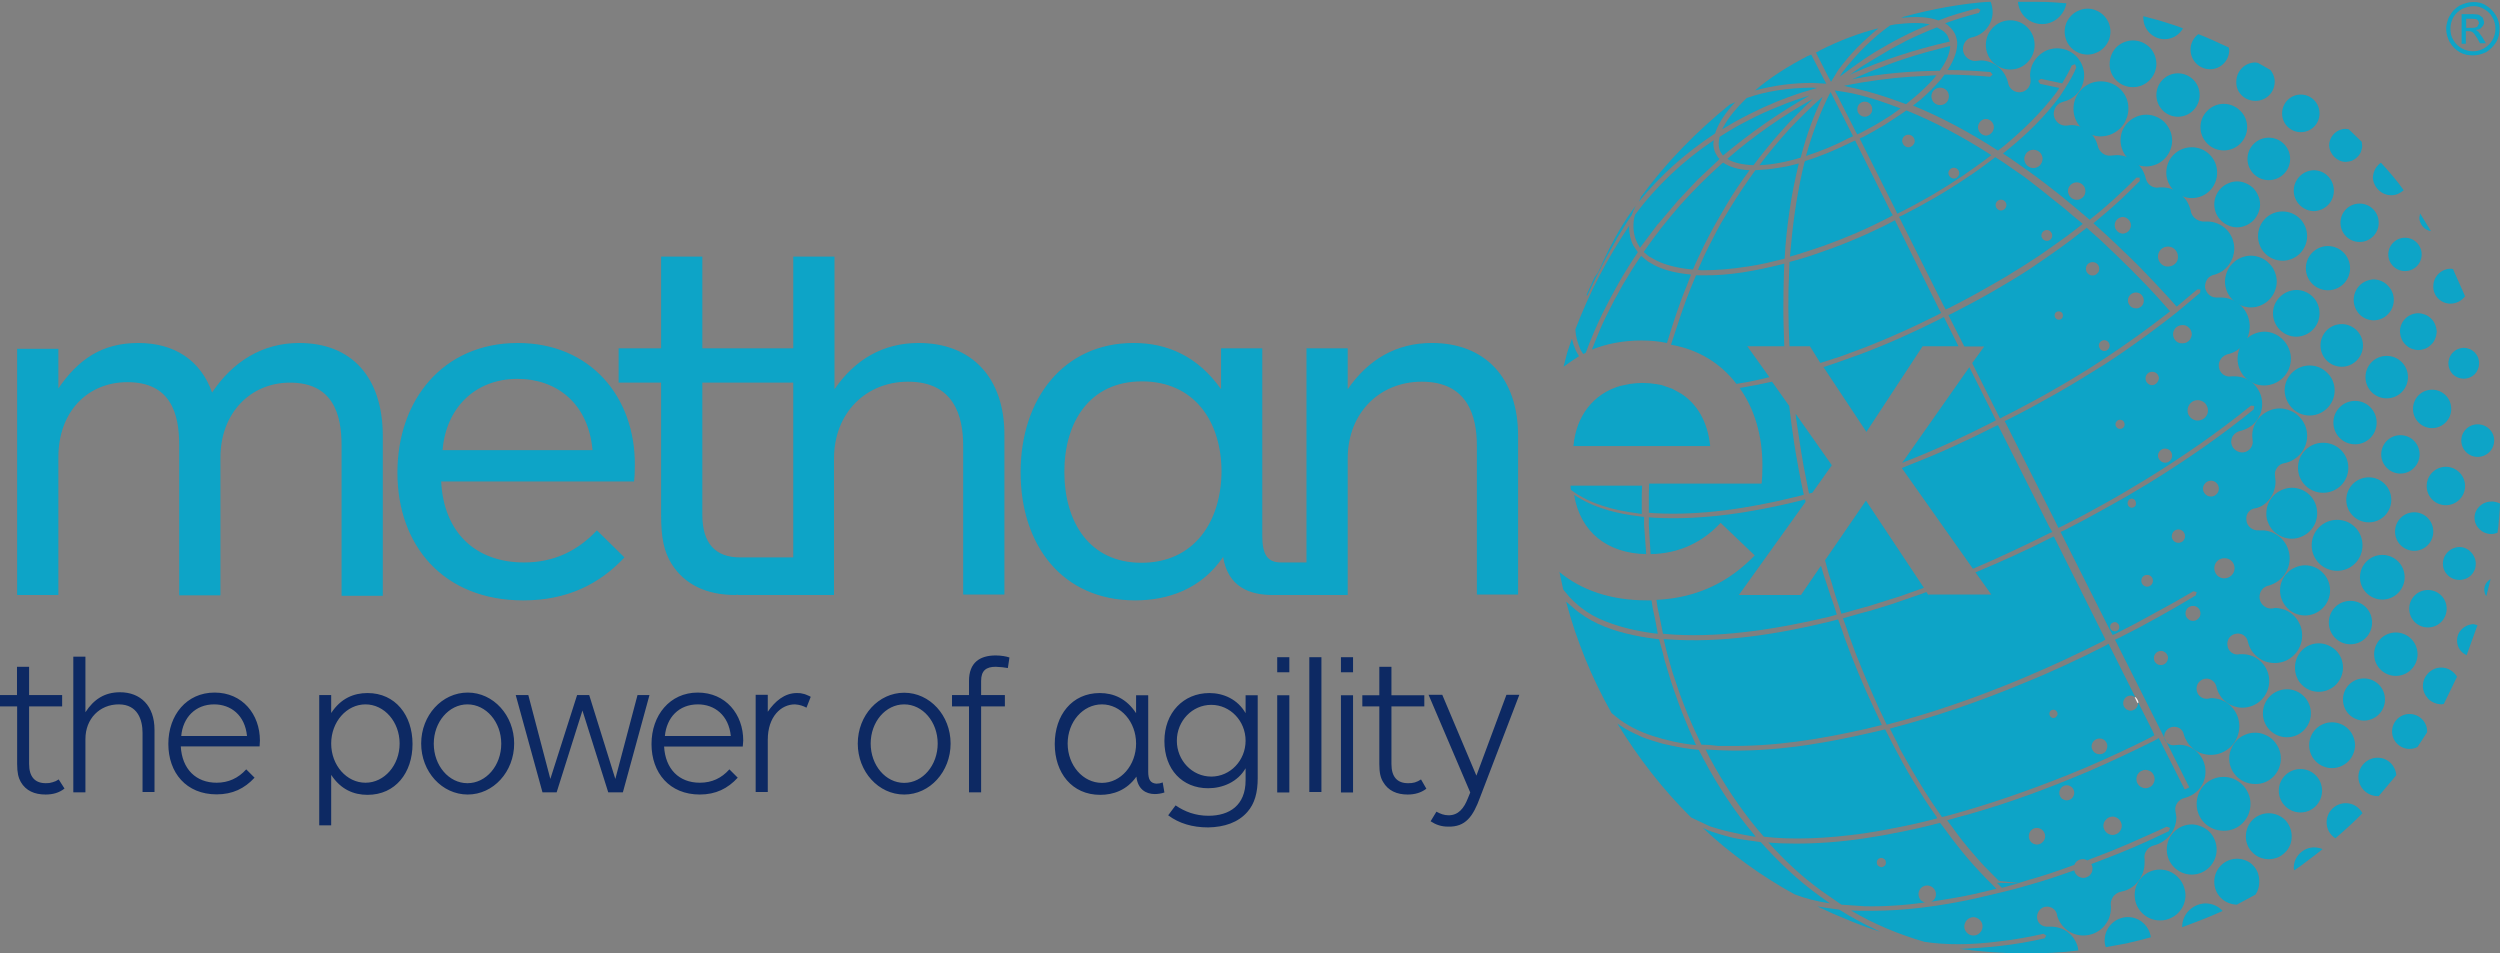 <svg version="1.2" xmlns="http://www.w3.org/2000/svg" viewBox="0 0 1589 606" width="1589" height="606">
	<rect x="0" y="0" width="1589" height="606" fill="#808080" stroke="none"/>
	<title>logo_colour-svg</title>
	<defs>
		<clipPath clipPathUnits="userSpaceOnUse" id="cp1">
			<path d="m0 1h1589v605h-1589z"/>
		</clipPath>
	</defs>
	<style>
		.s0 { fill: #00a7ce } 
		.s1 { fill: #ffffff } 
		.s2 { fill: #001f5f } 
	</style>
	<g id="Clip-Path" clip-path="url(#cp1)">
		<g id="Layer" style="opacity: .9">
			<path id="Layer" class="s0" d="m1375.8 24.9c5.1 0 9.3-2.7 11.7-6.9q-3.1-1.2-6.2-2.2-3.1-1-6.3-2-3.1-1-6.3-1.8-3.2-0.9-6.4-1.7v1c0 7.5 6.1 13.6 13.5 13.6zm28.9 19.1c6.9 0 12.2-5.6 12.2-12.2l-0.3-1.6q-2.4-1.1-4.8-2.2-2.4-1.1-4.8-2.2-2.4-1-4.8-2.1-2.5-1-4.9-2-1.2 0.8-2.1 1.9-0.9 1.1-1.6 2.4-0.6 1.3-1 2.7-0.3 1.4-0.3 2.8c0 6.9 5.5 12.5 12.4 12.5zm28.9 20.1c6.9 0 12.2-5.5 12.2-12.2 0-2.9-1.1-5.3-2.7-7.4l-7.9-4.5-1.6-0.3c-6.9 0-12.2 5.6-12.2 12.2-0.3 6.9 5.3 12.2 12.2 12.2zm28.8 19.9c-6.6 0-11.9-5.3-11.9-11.9 0-6.6 5.3-12 11.9-12 6.6 0 11.9 5.4 11.9 12 0 6.6-5.3 11.9-11.9 11.9zm28.6 18.9c1.4-0.1 2.7-0.3 4-0.8 1.2-0.6 2.4-1.3 3.3-2.3 1-0.9 1.8-2.1 2.3-3.3 0.5-1.3 0.8-2.6 0.8-4l-0.3-2.4-8.2-7.9-1.9-0.3c-5.8 0-10.6 4.8-10.6 10.6 0.3 5.6 5.1 10.4 10.6 10.4zm28.9 21.2c3.2 0 5.8-1.4 7.9-3.2q-1.6-2.3-3.4-4.6-1.8-2.2-3.6-4.4-1.8-2.2-3.7-4.3-1.9-2.1-3.8-4.2-1.2 0.8-2.1 1.9-0.9 1-1.6 2.3-0.6 1.2-1 2.6-0.3 1.3-0.4 2.7c0.3 5.9 5.3 11.2 11.7 11.2zm-221.9-108.8c7.7 0 14-5.8 15.4-13.2q-3.3-0.3-6.5-0.5-3.3-0.2-6.5-0.4-3.3-0.1-6.5-0.2-3.3 0-6.5 0h-4.8c0.6 8.2 7.2 14.3 15.4 14.3zm28.9 19.4c1.9 0 3.8-0.4 5.5-1.2 1.8-0.7 3.4-1.8 4.7-3.1 1.4-1.4 2.4-3 3.2-4.7 0.7-1.8 1.1-3.7 1.1-5.6 0-1.9-0.4-3.8-1.1-5.6-0.8-1.7-1.8-3.3-3.2-4.7-1.3-1.3-2.9-2.4-4.7-3.1-1.7-0.8-3.6-1.2-5.5-1.2-2 0-3.8 0.4-5.6 1.2-1.8 0.7-3.4 1.8-4.7 3.1-1.4 1.4-2.4 3-3.2 4.7-0.7 1.8-1.1 3.7-1.1 5.6 0 1.9 0.4 3.8 1.1 5.6 0.7 1.8 1.8 3.4 3.1 4.7 1.4 1.4 3 2.4 4.8 3.2 1.7 0.7 3.6 1.1 5.6 1.1zm28.8 20.7c8.2 0 14.9-6.7 14.9-14.9-0.1-3.9-1.6-7.7-4.4-10.5-2.8-2.7-6.5-4.3-10.5-4.3-3.9 0-7.7 1.6-10.5 4.3-2.7 2.8-4.3 6.6-4.3 10.5-0.3 8 6.3 14.9 14.8 14.9zm28.6 18.8c-7.6 0-13.7-6.2-13.7-13.8 0-7.6 6.1-13.8 13.7-13.8 7.6 0 13.8 6.2 13.8 13.8 0 7.6-6.2 13.8-13.8 13.8zm44 6.6c0-3.9-1.6-7.7-4.4-10.4-2.8-2.8-6.5-4.4-10.5-4.4-3.9 0-7.7 1.6-10.4 4.4-2.8 2.7-4.4 6.5-4.4 10.4 0 4 1.6 7.7 4.4 10.5 2.7 2.8 6.5 4.3 10.4 4.3 4 0 7.7-1.5 10.5-4.3 2.8-2.8 4.4-6.5 4.4-10.5zm13.7 33.7c-7.4 0-13.5-6-13.5-13.5 0-7.5 6.1-13.5 13.5-13.5 7.5 0 13.6 6 13.6 13.5 0 7.5-6.1 13.5-13.6 13.5zm15.9 6.7c0 7.1 5.9 13 13 13 3.4-0.2 6.6-1.6 8.9-4 2.3-2.4 3.6-5.7 3.6-9 0-3.4-1.3-6.7-3.6-9.1-2.3-2.4-5.5-3.8-8.9-3.9-7.1 0-13 5.8-13 13zm41.9 32.6c-6.8 0-12.2-5.5-12.2-12.2 0-6.8 5.4-12.2 12.2-12.2 6.7 0 12.1 5.4 12.1 12.2 0 6.7-5.4 12.2-12.1 12.2zm28.8 18.5c-5.8 0-10.6-4.7-10.6-10.6 0-5.8 4.8-10.6 10.6-10.6 5.9 0 10.6 4.8 10.6 10.6 0 5.9-4.7 10.6-10.6 10.6zm28.9 20.7c3.7 0 7.1-1.8 9.3-4.7l-7.7-17.3-1.4-0.2c-6 0-11.1 5-11.1 11.1-0.2 6.1 4.8 11.1 10.9 11.1zm-279.8-148.8c-8.5 0-15.5-7-15.5-15.6 0-8.7 7-15.7 15.5-15.7 8.6 0 15.5 7 15.5 15.7 0 8.6-6.9 15.6-15.5 15.6zm57.6 7.5c-2.3 0-4.5 0.4-6.7 1.3-2.1 0.9-4 2.2-5.6 3.8-1.7 1.6-2.9 3.5-3.8 5.7-0.9 2.1-1.3 4.4-1.3 6.7 0 9.5 7.9 17.5 17.4 17.5 2.3-0.1 4.6-0.5 6.7-1.4 2.1-0.9 4-2.2 5.7-3.8 1.6-1.6 2.9-3.6 3.7-5.7 0.9-2.1 1.4-4.3 1.4-6.6 0.3-9.6-7.7-17.5-17.5-17.5z"/>
			<path id="Layer" fill-rule="evenodd" class="s0" d="m1347.8 89.3c0-2.1 0.4-4.3 1.2-6.3 0.9-1.9 2.1-3.8 3.6-5.3 1.5-1.5 3.3-2.7 5.3-3.5 2-0.9 4.1-1.3 6.3-1.3 2.1 0 4.3 0.4 6.3 1.3 2 0.8 3.8 2 5.3 3.5 1.5 1.6 2.7 3.4 3.5 5.3 0.9 2 1.3 4.2 1.3 6.3 0 2.2-0.4 4.3-1.3 6.3-0.8 2-2 3.8-3.5 5.3-1.5 1.5-3.3 2.8-5.3 3.6-2 0.8-4.2 1.3-6.3 1.3-9 0-16.2-7.5-16.4-16.5zm29.1 20.4c0-2.1 0.4-4.2 1.2-6.2 0.8-1.9 2-3.7 3.5-5.2 1.5-1.5 3.3-2.7 5.3-3.5 1.9-0.8 4-1.2 6.2-1.2 2.1 0 4.2 0.4 6.2 1.2 1.9 0.8 3.7 2 5.2 3.5 1.5 1.5 2.7 3.3 3.5 5.2 0.8 2 1.2 4.1 1.2 6.2 0 9.1-7.1 16.2-16.1 16.2-8.8 0-16.2-7.4-16.2-16.2zm39.5 33.6c-1.8-0.7-3.4-1.8-4.7-3.1-1.4-1.4-2.5-3-3.2-4.7-0.7-1.8-1.1-3.7-1.1-5.6 0-1.9 0.4-3.8 1.1-5.5 0.7-1.8 1.8-3.4 3.2-4.8 1.3-1.3 2.9-2.4 4.7-3.1 1.7-0.8 3.6-1.2 5.5-1.2 1.9 0 3.8 0.4 5.6 1.2 1.7 0.7 3.3 1.8 4.7 3.1 1.3 1.4 2.4 3 3.1 4.8 0.8 1.7 1.2 3.6 1.2 5.5 0 1.9-0.4 3.8-1.2 5.6-0.7 1.7-1.8 3.3-3.1 4.7-1.4 1.3-3 2.4-4.7 3.1-1.8 0.8-3.7 1.2-5.6 1.2-1.9 0-3.8-0.4-5.5-1.2zm34.4 22.4c-8.7 0-15.6-7-15.6-15.6 0-8.7 6.9-15.7 15.6-15.7 8.6 0 15.6 7 15.6 15.7 0 8.6-7 15.6-15.6 15.6zm28.8 18.8c-7.7 0-14-6.2-14-14 0-7.8 6.3-14.1 14-14.1 7.8 0 14.1 6.3 14.1 14.1 0 7.8-6.3 14-14.1 14zm38.1-3c2.4 2.4 3.8 5.7 3.8 9.1 0 3.5-1.4 6.8-3.8 9.2-2.4 2.5-5.7 3.8-9.2 3.8-3.4-0.1-6.6-1.5-8.9-3.9-2.3-2.5-3.6-5.7-3.6-9.1 0-3.3 1.3-6.6 3.6-9 2.3-2.4 5.5-3.8 8.9-4 3.5 0 6.8 1.4 9.2 3.9zm19.4 17.6c1.5 0 3 0.4 4.4 0.9 1.5 0.6 2.7 1.5 3.8 2.6 1.1 1.1 2 2.3 2.5 3.8 0.6 1.4 0.9 2.9 1 4.4-0.1 1.5-0.4 3-1 4.4-0.5 1.5-1.4 2.7-2.5 3.8-1.1 1.1-2.3 2-3.8 2.6-1.4 0.5-2.9 0.9-4.4 0.9-1.5 0-3-0.4-4.4-0.9-1.5-0.6-2.7-1.5-3.8-2.6-1.1-1.1-2-2.3-2.5-3.8-0.6-1.4-0.9-2.9-1-4.4 0-6.6 5.3-11.7 11.7-11.7zm28.9 22c5.3 0 9.8 4.3 9.7 9.9 0 2.6-1 5-2.8 6.9-1.9 1.8-4.3 2.8-6.9 2.8-2.6 0-5.1-1-7-2.8-1.8-1.9-2.8-4.3-2.8-6.9 0-5.6 4.5-9.9 9.8-9.9zm-151.8-42.1c0-2.2 0.5-4.3 1.3-6.3 0.8-2 2-3.8 3.6-5.3 1.5-1.6 3.3-2.8 5.3-3.6 2-0.8 4.1-1.3 6.3-1.3 2.1 0 4.2 0.5 6.2 1.3 2 0.8 3.8 2 5.3 3.6 1.6 1.5 2.8 3.3 3.6 5.3 0.8 2 1.3 4.1 1.3 6.3 0 2.1-0.5 4.3-1.3 6.2-0.8 2-2 3.8-3.6 5.4-1.5 1.5-3.3 2.7-5.3 3.5-2 0.9-4.1 1.3-6.2 1.3-9 0-16.5-7.4-16.5-16.4zm45.3 5.3c8.2 0 14.8 6.6 14.8 14.8 0 4-1.5 7.7-4.3 10.5-2.8 2.8-6.6 4.4-10.5 4.4-3.9 0-7.7-1.6-10.5-4.4-2.7-2.8-4.3-6.5-4.3-10.5 0-7.9 6.6-14.6 14.8-14.8zm28.9 48.8c-7.5 0-13.5-6.1-13.5-13.5 0-7.5 6-13.6 13.5-13.6 7.4 0 13.5 6.1 13.5 13.6 0 7.4-6.1 13.5-13.5 13.5zm28.6 20.1c-7.5 0-13.5-6-13.5-13.5 0-7.5 6-13.5 13.5-13.5 7.4 0 13.5 6 13.5 13.5 0 7.5-6.1 13.5-13.5 13.5zm28.8 18.9c-6.7 0-12.1-5.5-12.1-12.2 0-6.8 5.4-12.2 12.1-12.2 6.8 0 12.2 5.4 12.2 12.2 0 6.7-5.4 12.2-12.2 12.2zm29 18.3c-5.8 0-10.4-4.7-10.4-10.4 0-5.7 4.6-10.3 10.4-10.3 5.8 0 10.5 4.6 10.5 10.3 0 5.7-4.7 10.4-10.5 10.4zm-135.7-79.6c9.3 0 17 8 17 17.2 0 2.3-0.5 4.5-1.3 6.5-0.9 2.1-2.1 3.9-3.7 5.5-1.6 1.6-3.4 2.8-5.5 3.7-2 0.8-4.2 1.3-6.5 1.3-9.2 0-16.9-7.4-16.9-17 0-9.5 7.7-16.9 16.9-17.2zm13 37.4c0-8.8 7.2-15.9 15.9-15.9 2.1 0 4.1 0.4 6.1 1.2 1.9 0.8 3.6 2 5.1 3.5 1.5 1.4 2.7 3.2 3.5 5.1 0.8 2 1.2 4 1.2 6.1 0 8.7-7.2 15.9-15.9 15.9-8.7 0-15.6-7.2-15.9-15.9zm44.8 34.2c-7.7 0-13.8-6.2-13.8-13.8 0-7.6 6.1-13.8 13.8-13.8 7.6 0 13.7 6.2 13.7 13.8 0 7.6-6.1 13.8-13.7 13.8zm28.8 18.6c-6.7 0-12.2-5.5-12.2-12.2 0-6.8 5.5-12.2 12.2-12.2 6.7 0 12.2 5.4 12.2 12.2 0 6.7-5.5 12.2-12.2 12.2zm28.9 20.1c-6.8 0-12.2-5.4-12.2-12.2 0-6.7 5.4-12.2 12.2-12.2 6.7 0 12.2 5.5 12.2 12.2 0 6.8-5.5 12.2-12.2 12.2zm30.3-2.3q0.7 0.1 1.4 0.3 0.7 0.1 1.4 0.4 0.7 0.2 1.3 0.6-0.1 2.3-0.2 4.6-0.2 2.4-0.4 4.7-0.2 2.3-0.4 4.6-0.3 2.3-0.6 4.6-2 0.8-4 0.8c-5.8 0-10.6-4.7-10.6-10.3 0-5.6 4.8-10.3 10.6-10.3q0.8-0.1 1.5 0zm-108.3-5.6c-8.9 0-16-7.1-16-15.9 0-8.8 7.1-15.9 16-15.9 8.9 0 16 7.1 16 15.9 0 8.8-7.1 15.9-16 15.9zm29 18.8c-7.9 0-14.3-6.4-14.3-14.3 0-7.9 6.4-14.3 14.3-14.3 7.9 0 14.3 6.4 14.3 14.3 0 7.9-6.4 14.3-14.3 14.3zm28.9 18.1c-6.8 0-12.2-5.5-12.2-12.2 0-6.8 5.4-12.3 12.2-12.3 6.7 0 12.1 5.5 12.1 12.3 0 6.7-5.4 12.2-12.1 12.2zm18.2 8.2c0-5.9 5-10.6 10.6-10.6 5.6 0 10.3 5 10.3 10.6 0 1.3-0.2 2.7-0.7 3.9-0.6 1.3-1.3 2.4-2.3 3.4-0.9 0.9-2.1 1.7-3.3 2.2-1.3 0.5-2.6 0.8-4 0.8-5.8 0-10.6-4.5-10.6-10.3zm-96.1-48.3c2.1 0 4.2 0.4 6.2 1.2 2 0.8 3.8 2 5.3 3.5 1.5 1.5 2.7 3.3 3.5 5.3 0.8 1.9 1.2 4.1 1.2 6.2 0 2.1-0.4 4.2-1.2 6.2-0.8 1.9-2 3.7-3.5 5.2-1.5 1.5-3.3 2.7-5.3 3.5-2 0.9-4.1 1.3-6.2 1.3-2.1 0-4.2-0.4-6.2-1.3-2-0.8-3.7-2-5.3-3.5-1.5-1.5-2.6-3.3-3.4-5.2-0.9-2-1.3-4.1-1.2-6.2 0-8.8 7.1-15.9 16.1-16.2zm28.9 20.4c2.1 0 4.2 0.4 6.2 1.2 1.9 0.8 3.7 2 5.2 3.5 1.5 1.5 2.7 3.3 3.5 5.3 0.8 2 1.2 4.1 1.2 6.2 0 2.1-0.4 4.2-1.2 6.2-0.8 2-2 3.8-3.5 5.3-1.5 1.5-3.3 2.7-5.2 3.5-2 0.8-4.1 1.2-6.2 1.2-9 0-16.2-7.2-16.2-16.2 0-9 7.2-16.2 16.2-16.2zm28.7 50.7c-7.8 0-14.2-6.4-14.2-14.2 0-7.9 6.4-14.2 14.2-14.2 7.8 0 14.2 6.3 14.2 14.2 0 7.8-6.4 14.2-14.2 14.2zm29 17.7c-6.6 0-11.9-5.3-11.9-11.9 0-6.6 5.3-11.9 11.9-11.9 6.6 0 11.9 5.3 11.9 11.9 0 6.6-5.3 11.9-11.9 11.9zm28.9-2.1l2.6 0.6-6.9 19.1c-3.7-1.6-6.1-5.1-6.1-9.3 0-5.6 4.5-10.1 10.4-10.4zm-121.7-27.5c0.8-2 2-3.7 3.5-5.2 1.4-1.5 3.2-2.6 5.1-3.4 1.9-0.8 4-1.3 6.1-1.3 8.7 0 15.9 7.2 15.9 15.9 0 8.8-7.2 16-15.9 16-8.8 0-15.9-7.2-15.9-16 0-2 0.4-4.1 1.2-6zm43.5 40.3c-7.6 0-13.7-6.2-13.7-13.8 0-7.7 6.1-13.8 13.7-13.8 7.7 0 13.8 6.1 13.8 13.8 0 7.6-6.1 13.8-13.8 13.8zm28.9 20.1c-7.6 0-13.8-6.1-13.8-13.8 0-7.6 6.2-13.8 13.8-13.8 7.6 0 13.8 6.2 13.8 13.8 0 7.7-6.2 13.8-13.8 13.8zm38.9 0.5l-8.4 17.3-1.6 0.3c-1.6-0.1-3.1-0.4-4.5-1-1.4-0.6-2.7-1.4-3.8-2.5-1-1.1-1.9-2.4-2.5-3.8-0.6-1.4-0.9-2.9-0.9-4.4 0-1.5 0.3-3.1 0.9-4.5 0.6-1.4 1.5-2.6 2.5-3.7 1.1-1.1 2.4-2 3.8-2.6 1.4-0.6 2.9-0.9 4.5-0.9 4.2 0 7.9 2.4 10 5.8zm-93.7 8.5c-1.9-0.8-3.6-2-5-3.4-1.4-1.4-2.5-3.1-3.2-5-0.8-1.9-1.1-3.9-1.1-5.9 0-8.5 6.6-15.4 15.1-15.4 4.1 0 8 1.7 10.9 4.5 2.9 2.9 4.5 6.8 4.5 10.9 0 4.1-1.6 8-4.5 10.9-2.9 2.9-6.8 4.5-10.9 4.5-2 0-4-0.4-5.8-1.1zm34.5 19.4c-7.4 0-13.3-6-13.3-13.4 0-7.4 5.9-13.4 13.3-13.4 7.4 0 13.4 6 13.4 13.4 0 7.4-6 13.4-13.4 13.4zm40.2 6.9v0.5l-6.1 9.3q-0.6 0.3-1.2 0.6-0.6 0.2-1.3 0.4-0.6 0.1-1.2 0.2-0.7 0.1-1.4 0.1c-6.1 0-11.1-5-11.1-11.1 0-6.1 5-11.1 11.1-11.1 6.1 0 11.2 5 11.2 11.1zm-89.1 3.7c-8.5 0-15.3-6.8-15.3-15.2 0-8.5 6.8-15.3 15.3-15.3 8.4 0 15.2 6.8 15.2 15.3 0 8.4-6.8 15.2-15.2 15.2zm42.1 10.6c-0.7 1.8-1.8 3.4-3.1 4.7-1.4 1.4-3 2.4-4.8 3.2-1.7 0.7-3.6 1.1-5.5 1.1-1.9 0-3.8-0.3-5.6-1.1-1.8-0.7-3.4-1.8-4.7-3.1-1.4-1.4-2.5-3-3.2-4.8-0.7-1.7-1.1-3.6-1.1-5.6 0-1.9 0.4-3.8 1.1-5.5 0.7-1.8 1.8-3.4 3.2-4.8 1.3-1.3 2.9-2.4 4.7-3.1 1.8-0.8 3.7-1.1 5.6-1.1 1.9 0 3.8 0.4 5.5 1.1 1.8 0.7 3.4 1.8 4.8 3.2 1.3 1.3 2.4 2.9 3.1 4.7 0.8 1.8 1.1 3.6 1.2 5.5-0.1 2-0.4 3.8-1.2 5.6zm27.4 13.5l-11.2 13.3h-0.7c-6.7 0-12.2-5.6-12.2-12.2 0-6.6 5.5-12.2 12.2-12.2 6.3 0 11.3 4.8 11.9 11.1zm-89.8 5.6c-9 0-16.4-7.1-16.4-16.2 0-2.1 0.4-4.3 1.3-6.2 0.8-2 2-3.8 3.5-5.4 1.5-1.5 3.3-2.7 5.3-3.5 2-0.9 4.1-1.3 6.3-1.3 2.2 0 4.3 0.4 6.3 1.3 2 0.8 3.8 2 5.3 3.5 1.5 1.6 2.7 3.4 3.6 5.4 0.8 2 1.2 4.1 1.2 6.2 0 9.1-7.4 16.5-16.4 16.2zm28.9 18.1c-7.6 0-13.8-6.2-13.8-13.8 0-7.7 6.2-13.8 13.8-13.8 7.6 0 13.7 6.1 13.7 13.8 0 7.6-6.1 13.8-13.7 13.8zm39.4 0.5c-5.5 5.6-11.4 10.9-17.2 15.9-3.4-2.1-5.6-5.8-5.6-10.1 0-6.9 5.6-12.2 12.2-12.2 4.8 0 8.5 2.7 10.6 6.4zm-88.4 11.1c-9.3 0-17-7.4-17-17 0-9.5 7.5-17.2 17-17.2 2.2 0 4.5 0.4 6.6 1.3 2.1 0.9 4 2.2 5.6 3.8 1.6 1.6 2.8 3.5 3.7 5.6 0.9 2 1.3 4.3 1.3 6.5 0 9.6-7.7 17.3-17.2 17zm34.4-10c1.8 0.7 3.4 1.8 4.8 3.1 1.3 1.4 2.4 3 3.1 4.8 0.7 1.8 1.1 3.7 1.1 5.6 0 1.9-0.3 3.8-1 5.6-0.8 1.8-1.8 3.4-3.2 4.7-1.4 1.4-3 2.5-4.7 3.2-1.8 0.7-3.7 1.1-5.7 1.1-1.9 0-3.8-0.4-5.6-1.1-1.8-0.7-3.4-1.8-4.7-3.2-1.4-1.3-2.5-2.9-3.2-4.7-0.7-1.8-1.1-3.7-1-5.6 0-8.3 6.6-14.6 14.5-14.6 2 0 3.9 0.4 5.6 1.1zm23.3 20.6q0.7 0 1.4 0.1 0.6 0 1.3 0.2 0.7 0.1 1.3 0.3 0.7 0.2 1.3 0.5-2.2 1.8-4.4 3.5-2.2 1.7-4.5 3.4-2.2 1.7-4.5 3.4-2.3 1.6-4.6 3.2l-0.3-1.6c0-7.1 5.9-13 13-13zm-77.8-14.6c2 0 4.1 0.5 6 1.3 2 0.8 3.7 1.9 5.2 3.4 1.5 1.5 2.6 3.3 3.4 5.2 0.8 1.9 1.2 4 1.2 6.1 0 8.7-7.1 15.9-15.8 15.9-8.8 0-15.9-7.2-15.9-15.9 0-8.8 7.1-16 15.9-16zm34.3 22.9c1.8 0.7 3.4 1.8 4.7 3.2 1.3 1.3 2.3 3 3 4.7 0.6 1.8 0.9 3.7 0.9 5.6 0 3.2-0.8 5.8-2.4 8.2l-11.9 6.4c-8-0.3-14.3-6.4-14.3-14.6 0-8.2 6.6-14.6 14.5-14.6 1.9 0 3.8 0.4 5.5 1.1zm-38.3 22c0 2.1-0.4 4.2-1.2 6.2-0.8 1.9-2 3.7-3.5 5.2-1.5 1.5-3.3 2.7-5.3 3.5-1.9 0.8-4 1.3-6.2 1.2-2.1 0.1-4.2-0.4-6.2-1.2-1.9-0.8-3.7-2-5.2-3.5-1.5-1.5-2.7-3.3-3.5-5.2-0.8-2-1.2-4.1-1.2-6.2 0-2.2 0.4-4.3 1.2-6.2 0.8-2 2-3.8 3.5-5.3 1.5-1.5 3.3-2.7 5.2-3.5 2-0.8 4.1-1.2 6.2-1.2 8.8 0 15.9 7.2 16.2 16.2zm12.7 5.3q1.5 0 3 0.3 1.5 0.3 2.9 0.9 1.4 0.6 2.7 1.5 1.2 0.9 2.3 2.1c-8.5 3.9-17 7.1-25.7 10.3v-0.3c0-7.9 6.6-14.6 14.8-14.8zm-34.7 21.5q-3.5 1-7.1 1.9-3.5 0.9-7.1 1.7-3.6 0.8-7.2 1.4-3.6 0.7-7.2 1.3c-0.5-1.3-0.8-2.6-0.8-4.2 0-8.2 6.6-14.9 14.8-14.9 7.5 0 13.5 5.6 14.6 12.8zm-325.4-467.6l1.3-3q6.1-8.2 12.6-16 6.6-7.8 13.7-15.1 7.1-7.4 14.6-14.2 7.5-6.9 15.5-13.3l3.5-1.6c-6.4 6.9-10.9 13.8-12.8 19.9-18.5 12.2-34.7 26.5-48.4 43.3zm144.6 146.4l-27.3-41.2 0.8-0.2 7.1-2.4 3.7-1.3 11.2-4c17.2-6.4 34.4-14.1 51.3-22.6l2.4-1.3 9.3 18.6h-22.8zm-44.1-201.8q-5 5-9.7 10.3-4.8 5.3-9.2 10.8-4.5 5.5-8.8 11.2c-7.1-0.3-12.9-1.6-16.6-4q6.2-5.5 12.8-10.6 6.6-5.1 13.4-9.9 6.9-4.8 13.9-9.2 7.1-4.4 14.4-8.5-5.2 4.8-10.2 9.9zm2.3 27.5c-9.6 2.9-18.6 4.5-26.2 4.8q4.4-5.9 9.2-11.6 4.7-5.7 9.7-11.2 5.1-5.4 10.4-10.6 5.3-5.2 10.9-10.1c-5.6 11.4-10.3 24.4-14 38.7zm30 481.3q2.8 1.6 5.5 3.1 2.8 1.5 5.6 3 2.9 1.4 5.7 2.8l3.7 1.8q-5.1-1.6-10.2-3.5-5-1.8-10-3.9-5-2-10-4.2-4.9-2.2-9.7-4.5 1.7 0.3 3.5 0.6 1.7 0.3 3.5 0.5 1.7 0.3 3.5 0.5 1.7 0.3 3.5 0.5 2.7 1.7 5.4 3.3zm-131.2-365.1c-11.6 0-22.2 2.1-31.5 5.8 2.9-7.4 5.8-14.6 9.3-21.7q2.4-4.9 5-9.8 2.6-4.8 5.3-9.6 2.8-4.7 5.7-9.4 2.9-4.6 6-9.1l0.2 0.2 3.5 2.9 0.8 0.6 4.2 2.4c6.1 3.1 14 5 23 5.8l-2.6 6.9c-4.8 11.4-8.5 23.1-12.2 35l-0.5 1.6c-5.1-1.1-10.6-1.6-16.2-1.6zm18.8 2.7l0.5-1.6c3.8-11.4 7.5-23.4 12-34.3l3.4-8.2h4.5c16.4 0.3 33.6-2.9 49.5-6.9l2.1-0.5-0.2 4.8q-0.2 5.9-0.3 11.9-0.1 6-0.1 11.9 0 6 0.2 12 0.2 5.9 0.4 11.9h-23.5l14 19.6q-2.6 0.7-5.2 1.3-2.6 0.6-5.2 1.1-2.6 0.6-5.2 1-2.7 0.5-5.3 0.9c-9.8-12.8-23.8-21.8-41.6-24.9zm117.6-135.1l-13.5-26.5 5.3 0.8c10 1.6 19.8 4.5 29.4 8l7.1 2.6q-3 2.2-6 4.3-3.1 2-6.2 3.9-3.2 2-6.4 3.7-3.2 1.8-6.5 3.5l-2.4 1.1zm-1.9 2.6q0 0 0 0zm0 0c0 0-2.6 1.1-2.6 1.1q-3.3 1.7-6.6 3.3-3.4 1.6-6.8 3-3.4 1.4-6.9 2.7-3.5 1.3-7 2.4c4.2-15.1 9.5-28.9 15.6-40.6l13.5 26.5zm2.7-17.2q0 0.9 0.3 1.8 0.4 0.9 1.1 1.6 0.6 0.6 1.5 1 0.9 0.4 1.8 0.4 1 0 1.9-0.4 0.9-0.4 1.5-1 0.7-0.7 1.1-1.6 0.3-0.9 0.3-1.8c0-2.7-2.1-4.8-4.8-4.8-2.6 0-4.7 2.1-4.7 4.8zm-0.6-24.8q2.1-1.4 4.2-2.8 2.2-1.4 4.4-2.7 2.2-1.3 4.4-2.6 4.5-2.8 9.2-5.5 4.7-2.6 9.4-5 4.8-2.4 9.7-4.5 4.9-2.2 9.9-4.1l3.7 2.1q0.5 0.4 1 0.8 0.5 0.5 1 1 0.4 0.5 0.8 1 0.3 0.6 0.6 1.2l1.1 2.9-1.4 0.3c-20.6 4.8-41.3 11.4-60.6 20.1l-1.6 0.8q2.1-1.5 4.2-3zm49.6 3.3h1.3l-1.3 1.6q-1.4 1.6-2.9 3.2-1.5 1.5-3 3-1.5 1.5-3.1 2.9-1.6 1.5-3.2 2.8l-5.8 4.8-11.2-4c-8.7-2.9-17.2-5.3-26.2-7.1l-2.1-0.6h0.3q5.3-1.1 10.6-2 5.4-0.9 10.7-1.6 5.4-0.7 10.8-1.3 5.4-0.5 10.8-0.9h0.5zm-28.1-31.8l3.2-0.6c8.7-1 16.2-1.3 22 0-12.2 4.8-23.8 10.9-35.2 17.8q-2.9 1.8-5.7 3.7-2.7 1.8-5.5 3.8-2.7 1.9-5.4 3.9-2.7 2-5.4 4l1.6-2.7c9.5-12.4 19.6-22.2 30.4-29.9zm36.6 13.5l1.6-0.3c-0.3 4.5-2.4 9.8-6.7 15.7h-1c-18.3 0.2-36.3 1.8-54.3 5.3l-1.1 0.3 1.6-0.6q5.5-2.4 11-4.7 5.5-2.2 11.1-4.3 5.6-2.1 11.3-3.9 5.7-1.9 11.4-3.5l2.1-0.6zm-240.4 349.9l-4-4.8-2.4-11.1c13.8 11.4 32.3 18 55.6 18h2.9l0.8 5.1 1.6 7.4 1.6 8.7-2.1-0.2c-12.2-1.6-23.8-4.3-35-9.3l-4.2-2.1q-2-1.2-3.9-2.4-1.9-1.3-3.7-2.7-1.8-1.4-3.4-2.9-1.7-1.5-3.3-3.2zm48.7-27.8v0.5c-24.6-0.5-41.8-13.8-45.8-37.7l3.5 2.2c11.1 6.6 24.3 9.8 37.3 11.4l3.7 0.5v5.3zm56.3 177.7q-2.6-0.6-5.3-1.2-2.6-0.7-5.3-1.4-2.6-0.8-5.2-1.6l-11.9-5.6c-18-17.8-33.6-37.9-46.9-59.7q2.5 1.7 5.1 3.3 2.6 1.5 5.3 2.8 2.6 1.3 5.4 2.5 2.8 1.1 5.7 2l6.9 2.1c6 1.4 12.1 2.7 18.5 3.5l4.8 0.5 3.1 5.9c8.8 16.7 19.9 33.6 32.1 48l1 1.3h-0.8l-7.1-1.3q-2.7-0.5-5.4-1.1zm60.5 44.8c-8.5-1.3-15.9-3.2-22.5-5.8q-7.9-4.3-15.6-9.2-7.6-4.8-14.9-10.1-7.3-5.3-14.3-11-6.9-5.7-13.5-11.9l3.5 1.6q2.6 1 5.3 1.8 2.7 0.9 5.4 1.6 2.7 0.8 5.4 1.4 2.8 0.6 5.6 1l11.1 1.6h0.5c11.4 12.8 23.6 24.2 36.6 33.7zm42.6-102.4l-4.5-8.7c27.8-7.2 56.6-17 85.8-29.2q6.5-2.6 12.9-5.4 6.4-2.8 12.7-5.7 6.4-3 12.7-6 6.3-3.1 12.5-6.2l2.4-1.4 17.2 34.3q-0.3-0.3-0.7-0.6-0.4-0.2-0.8-0.4-0.4-0.2-0.8-0.3-0.4-0.1-0.9-0.1c-2.6 0-4.7 2.2-4.7 4.8q0 1 0.3 1.8 0.4 0.9 1.1 1.6 0.6 0.7 1.5 1 0.9 0.4 1.8 0.4 1 0 1.9-0.4 0.8-0.3 1.5-1 0.7-0.7 1-1.6 0.4-0.8 0.4-1.8v-0.5l9.3 18.5 1 2.4-2.4 1.4c-13.5 6.9-27.5 13.2-41.5 19.3l-11.7 4.8c-24.6 9.8-49.8 18.6-75.2 25.5l-4.2 1-2.9-4.2c-5.6-8-10.9-16.7-15.9-25.2l-7.7-13.5zm123.7 2.6q0 1 0.4 1.9 0.4 0.9 1.1 1.6 0.7 0.7 1.6 1.1 0.9 0.4 1.9 0.4 1 0 1.9-0.3 0.9-0.4 1.7-1.1 0.7-0.7 1-1.7 0.4-0.9 0.4-1.9 0.1-1-0.3-1.9-0.4-1-1.1-1.7-0.7-0.7-1.7-1.1-0.9-0.4-1.9-0.3c-2.7 0-5 2.4-5 5zm-26.8-20.7q0 0.5 0.2 1 0.2 0.5 0.6 0.9 0.4 0.4 0.9 0.6 0.4 0.2 1 0.2c0.6-0.1 1.3-0.4 1.7-0.9 0.5-0.5 0.8-1.1 0.8-1.8 0-0.7-0.3-1.3-0.8-1.8-0.4-0.5-1.1-0.8-1.7-0.8-1.6 0-2.7 1-2.7 2.6zm14.8-316.7l6.4 5.3-4.5 3.5c-7.1 5.6-14.6 10.6-22 15.9l-9.8 6.4q-5.9 3.7-11.8 7.3-6 3.6-12.1 7-6 3.5-12.2 6.8-6.1 3.3-12.3 6.4l-2.4 1.1-1.6-2.9-28.1-56 2.4-1c14-7.2 27.5-14.9 40-23.4q2.4-1.6 4.8-3.2 2.4-1.7 4.7-3.3 2.4-1.7 4.7-3.5 2.3-1.7 4.6-3.5l5 3.2 13 9 4.5 3.4 8.2 6.4 5.3 4.3 7.7 6.1zm-42.1-6.7c0-1.8-1.6-3.4-3.5-3.4-1.8 0-3.4 1.6-3.4 3.4q0 0.7 0.3 1.3 0.2 0.7 0.7 1.1 0.5 0.5 1.1 0.8 0.7 0.3 1.3 0.3c1.9 0 3.5-1.6 3.5-3.5zm29.1 19.4c0-1.9-1.6-3.5-3.4-3.5-1.9 0-3.5 1.6-3.5 3.5q0 0.7 0.3 1.3 0.3 0.6 0.7 1.1 0.5 0.5 1.2 0.7 0.6 0.3 1.3 0.3c1.8 0 3.4-1.3 3.4-3.4zm-217.9 323.8l-5.1-0.2-2.6-5.6q-3.1-6.5-5.9-13.2-2.7-6.6-5.2-13.4-2.4-6.8-4.6-13.6-2.1-6.9-3.9-13.9l-1.8-7.4 2.9 0.2c33.6 2.4 69.1-3.2 101.9-11.1l6.1-1.6 2.7 7.4 1.3 4 4.5 11.9q2.2 5.6 4.5 11.1 2.3 5.5 4.7 11 2.5 5.5 5 10.9 2.5 5.4 5.1 10.8l-9.8 2.4c-28.9 6.6-58.5 11.4-88.4 10.9h-6.1z"/>
			<path id="Layer" fill-rule="evenodd" class="s0" d="m1270.5 559.9l-1.9-1.9q-3.8-3.8-7.5-7.6-3.6-3.9-7.1-8-3.5-4-6.8-8.2-3.3-4.2-6.4-8.6l-3.2-4.2 5.6-1.6c24.9-6.6 49.2-15.1 73.1-24.9l11.6-4.8c14-6.1 28.1-12.7 41.9-19.6l2.3-1.4 16.5 32.7 1.5-0.6 1.4-0.8-14.4-28.6c1.3 1.4 3.4 2.2 5.6 1.8l2.2-0.2c9.2 0 16.9 7.4 16.9 17 0 1.9-0.3 3.8-0.9 5.6-0.6 1.8-1.5 3.5-2.7 5-1.2 1.5-2.6 2.8-4.2 3.8-1.6 1-3.3 1.8-5.2 2.3-3.9 0.8-6.9 4.5-6.1 8.5l0.6 3.7c0 8.7-6.1 15.9-14.1 18-3.9 0.8-6.9 4.8-6.1 8.8v2.1c0 9.3-6.3 17-14.8 18.5-1.1 0.2-2.1 0.6-3 1.2-0.9 0.6-1.7 1.3-2.3 2.2-0.6 0.9-1 1.9-1.3 3-0.2 1-0.2 2.1 0 3.2v0.8c0 2.3-0.5 4.6-1.3 6.7-0.9 2.1-2.2 4-3.8 5.7-1.6 1.6-3.6 2.9-5.7 3.8-2.1 0.8-4.4 1.3-6.7 1.3-1.9 0-3.7-0.3-5.5-0.9-1.8-0.6-3.5-1.5-5-2.7-1.5-1.1-2.8-2.5-3.8-4-1.1-1.6-1.9-3.3-2.4-5.1v-0.3c-0.5-3.5-3.9-5.8-7.4-5.3-3.4 0.5-5.8 4-5.3 7.4 0.5 3.5 3.5 5.6 7.4 5.3h2.2c2 0.1 4 0.5 5.9 1.2 1.9 0.8 3.7 1.9 5.2 3.3 1.5 1.3 2.8 3 3.7 4.8 1 1.8 1.6 3.8 1.8 5.8-10.8 1.4-21.9 1.9-33.1 1.9-14.5 0-28.6-1.1-42.6-2.9 8.2-0.3 16.9-0.8 26.2-1.9q3.6-0.4 7.1-0.9 3.5-0.5 7-1.1 3.5-0.6 7-1.3 3.5-0.7 7-1.5l1-1.8-1.8-1.1q-3.5 0.8-6.9 1.5-3.5 0.7-7 1.3-3.4 0.6-6.9 1.1-3.5 0.5-7 0.9c-18.3 2.4-34.4 2.4-47.9 0.3q-6.2-1.8-12.1-3.9-6-2.1-11.9-4.6-5.8-2.5-11.5-5.3-5.7-2.9-11.1-6.1l5.5 0.2h8c19.6 0 41.8-2.6 65.9-7.9l16.9-4q5.8-1.4 11.6-3 5.7-1.6 11.4-3.3 5.7-1.7 11.3-3.6 5.7-1.9 11.3-3.9 0.2 1 0.7 1.9 0.6 0.9 1.3 1.5 0.8 0.7 1.8 1 1 0.4 2 0.4 1.2 0 2.2-0.5 1.1-0.4 1.9-1.2 0.8-0.9 1.3-1.9 0.4-1.1 0.4-2.2c0-1.1-0.2-2.2-0.8-3 12-4.5 24.1-9.2 36.3-14.8l13-6.1 0.8-2.1-2.1-0.8q-5.9 2.8-11.9 5.4-5.9 2.7-11.9 5.3-6 2.5-12 5-6.1 2.4-12.2 4.7l-2.6 1.1c-0.8-0.6-1.6-0.8-2.7-0.8q-0.8-0.1-1.7 0.2-0.9 0.2-1.6 0.7-0.8 0.5-1.3 1.2-0.6 0.7-0.9 1.6l-0.8 0.2c-9.5 3.5-18.8 6.7-28.3 9.3l-6.1 1.9zm105.1-91q0 0 0-0.1l1.5 3.1c-0.8-0.8-1.3-1.9-1.5-3zm0-0.1l-1.3-2.6-30-59.6 2.4-1.1q6.3-3.2 12.5-6.4 6.1-3.3 12.3-6.7 6.1-3.4 12.2-6.9 6-3.5 12-7.1l0.5-2.1-2.1-0.5q-6 3.5-12.1 7-6 3.4-12.2 6.7-6.1 3.4-12.3 6.7-6.1 3.2-12.4 6.4l-2.3 1-1.6-2.9-31.5-62.6 2.3-1q6.8-3.5 13.6-7.1 6.7-3.6 13.3-7.3 6.7-3.7 13.3-7.5 6.6-3.9 13.1-7.8c24.3-14.9 47.1-30.8 67.2-47.2l0.3-2.2-2.1-0.2c-20.2 16.4-42.7 32.1-66.8 46.9q-6.5 4-13 7.8-6.6 3.9-13.3 7.6-6.6 3.7-13.3 7.3-6.8 3.6-13.6 7l-2.4 1.1-1.5-3.2-32.6-64.7 2.4-1.1q6.8-3.4 13.5-7 6.7-3.6 13.4-7.4 6.7-3.7 13.2-7.6 6.6-3.9 13.1-8 7.1-4.3 14-8.9 6.9-4.6 13.7-9.5 6.8-4.8 13.4-9.8 6.7-5 13.2-10.2l14.3-12 0.2-2.1h-2.1l-13 10.9-5-5.6q-4.7-5.1-9.5-10.2-4.7-5-9.6-10-4.9-4.9-10-9.7-5-4.9-10.1-9.6l-8.7-7.9q3.9-3.2 7.6-6.4 3.8-3.2 7.5-6.6 3.7-3.3 7.2-6.8 3.6-3.5 7.1-7v-2.2h-2.1q-3.5 3.6-7.2 7.1-3.6 3.4-7.3 6.8-3.7 3.3-7.5 6.6-3.8 3.2-7.7 6.3l-7.2-6.1q-5.2-4.4-10.6-8.8-5.4-4.3-10.9-8.5-5.5-4.2-11.1-8.2-5.6-4-11.3-7.9l-4-2.6 2.7-2.2c12.4-10 24.1-21.4 33.6-34.4l3.4-5.3c2.9-4.5 5.3-8.8 6.9-12.8l-0.8-2.1-2.1 0.8c-1.6 3.7-3.7 7.4-6.1 11.4l-13.5-2.9-1.8 1.3 1.3 1.9 12.2 2.6-2.1 3.2c-9.6 12.7-21.5 24.1-33.7 34.2l-3.2 2.4q-27.8-17.9-54-28.6l4.8-3.7c4.5-4 9-8.3 13-13l2.3-3q3.7 0.1 7.3 0.1 3.6 0.1 7.2 0.3 3.6 0.2 7.2 0.4 3.6 0.3 7.2 0.6l1.6-1.4-1.3-1.6c-9.3-0.8-18.3-1.3-27.3-1.3 4.2-6.3 6.4-12.7 6.1-17.8q-0.4-3.1-1.6-5.5c-1.1-2.1-2.6-3.7-4.5-5.3l-1.6-1.1c7.2-2.6 14.3-4.8 21.5-6.6l1-1.9-1.8-1q-3.2 0.7-6.3 1.6-3.2 0.9-6.3 1.8-3.1 1-6.2 2-3.1 1.1-6.1 2.3c-5.9-2.2-14.1-2.7-23.6-1.6l1.6-0.8c17.7-4.8 36.3-8.3 55.1-9.6 0.8 2.1 1.3 4.3 1.3 6.6 0 1.9-0.3 3.7-0.9 5.4-0.6 1.7-1.5 3.3-2.6 4.7-1.1 1.5-2.5 2.7-4 3.7-1.5 1-3.2 1.7-4.9 2.2-4.3 0.5-6.9 4.5-6.4 8.7q0.3 1.5 1.1 2.8 0.8 1.2 2 2.1 1.2 0.9 2.7 1.3 1.4 0.4 2.9 0.2l2.4-0.3c8.5 0 15.6 6.1 17.5 14.1q0.2 1.4 0.9 2.6 0.8 1.3 1.9 2.1 1.2 0.9 2.6 1.2 1.4 0.4 2.8 0.2c4-0.6 6.6-4.3 6.1-8.2l-0.3-2.4c0-2.3 0.5-4.5 1.3-6.6 0.9-2.1 2.2-4 3.8-5.6 1.6-1.6 3.5-2.9 5.5-3.8 2.1-0.8 4.4-1.3 6.6-1.3 4.3 0 8.3 1.6 11.5 4.4 3.1 2.9 5.1 6.8 5.6 11 0.4 4.1-0.7 8.4-3.1 11.8-2.5 3.4-6.1 5.9-10.3 6.8h0.3c-4 0.8-6.6 4.5-6.1 8.7 0.8 4.3 4.5 6.9 8.5 6.4l2.4-0.3c1.9 0 3.8 0.3 5.6 0.9 1.8 0.6 3.5 1.5 5 2.6 1.5 1.2 2.9 2.5 3.9 4.1 1.1 1.6 1.9 3.3 2.4 5.2 0.8 4.2 4.5 7.1 8.5 6.6l3.7-0.3c8.7 0 16.2 6.1 18.3 14.3 0.8 4.3 4.7 7.2 9 6.2h1.3c2.1 0 4.2 0.3 6.2 1 2 0.7 3.8 1.7 5.5 3.1 1.6 1.3 3 2.9 4.2 4.6 1.1 1.8 1.9 3.8 2.4 5.8 0.5 4.5 5 7.7 9.5 7.2h1.1c2.2 0 4.5 0.4 6.6 1.3 2.1 0.9 4 2.1 5.6 3.7 1.6 1.6 2.8 3.6 3.7 5.6 0.8 2.1 1.3 4.4 1.3 6.6 0 1.9-0.4 3.7-0.9 5.4-0.6 1.7-1.5 3.4-2.5 4.8-1.1 1.5-2.4 2.8-3.9 3.9-1.5 1-3.2 1.8-4.9 2.4q-1.4 0.2-2.7 0.9-1.3 0.7-2.2 1.9-0.8 1.2-1.2 2.6-0.4 1.4-0.3 2.8 0.2 1.4 1 2.7 0.7 1.3 1.8 2.2 1.2 0.9 2.6 1.3 1.4 0.3 2.8 0.2h1.9c2.4 0 4.8 0.5 7 1.4 2.2 0.9 4.2 2.3 5.9 4 1.7 1.6 3.1 3.7 4 5.9 0.9 2.2 1.4 4.6 1.4 7 0 8.7-5.8 15.9-13.8 17.7q-1.4 0.3-2.5 1.1-1.2 0.8-2 1.9-0.8 1.1-1.2 2.5-0.3 1.4-0.1 2.8 0.2 1.4 0.9 2.6 0.7 1.2 1.9 2.1 1.2 0.8 2.6 1.1 1.4 0.3 2.8 0h1.8c2.3 0 4.6 0.5 6.7 1.3 2.2 0.9 4.1 2.2 5.7 3.8 1.6 1.7 2.9 3.6 3.8 5.7 0.9 2.1 1.3 4.4 1.3 6.7 0 2-0.3 4-1 5.9-0.7 1.9-1.7 3.7-2.9 5.2-1.3 1.6-2.8 2.9-4.6 3.9-1.7 1.1-3.6 1.8-5.5 2.2q-1.3 0.3-2.5 1.1-1.1 0.7-1.9 1.8-0.8 1.1-1.1 2.4-0.3 1.4-0.1 2.7 0.3 1.3 1 2.5 0.8 1.1 1.9 1.9 1.1 0.7 2.4 1.1 1.3 0.3 2.7 0.1 1.3-0.2 2.5-1 1.2-0.7 1.9-1.8 0.8-1.2 1.1-2.5 0.3-1.3 0-2.7l-0.2-2.4c0-2.3 0.4-4.5 1.3-6.6 0.9-2.2 2.2-4.1 3.8-5.7 1.6-1.6 3.6-2.9 5.7-3.8 2.1-0.9 4.3-1.4 6.6-1.4 2.3 0 4.6 0.5 6.7 1.4 2.2 0.8 4.1 2.1 5.7 3.8 1.6 1.6 2.9 3.5 3.8 5.6 0.9 2.2 1.3 4.4 1.3 6.7 0 8.5-6.3 15.7-14.5 17.3q-1.5 0.2-2.7 1-1.2 0.8-2 2-0.9 1.2-1.2 2.6-0.2 1.4 0 2.9l0.3 3.1c0 8-5.3 15.4-12.5 17-3.9 0.3-6.6 3.7-6 7.7q0.1 1.4 0.8 2.7 0.7 1.2 1.8 2.1 1.2 0.9 2.5 1.3 1.4 0.4 2.8 0.3h1.6c2.3-0.1 4.7 0.4 6.9 1.3 2.1 0.9 4.1 2.2 5.8 3.8 1.7 1.7 3 3.6 3.9 5.8 0.9 2.2 1.4 4.5 1.4 6.8 0 2-0.3 3.9-0.9 5.7-0.7 1.9-1.6 3.6-2.7 5.1-1.2 1.6-2.6 2.9-4.2 4-1.6 1.1-3.3 1.9-5.2 2.5q-1.4 0.2-2.7 1-1.3 0.7-2.1 1.9-0.9 1.2-1.2 2.7-0.3 1.4-0.1 2.9 0.2 1.4 1 2.7 0.8 1.2 2 2.1 1.2 0.9 2.6 1.2 1.4 0.3 2.9 0.1l1.1-0.3c2.3 0 4.5 0.5 6.7 1.3 2.1 0.9 4 2.2 5.6 3.8 1.7 1.7 2.9 3.6 3.8 5.7 0.9 2.1 1.3 4.4 1.3 6.7 0 2.3-0.4 4.6-1.3 6.7-0.9 2.1-2.1 4.1-3.8 5.7-1.6 1.6-3.5 2.9-5.6 3.8-2.2 0.9-4.4 1.3-6.7 1.3-2 0-3.9-0.3-5.7-0.9-1.9-0.6-3.6-1.6-5.1-2.8-1.5-1.2-2.9-2.6-3.9-4.2-1.1-1.7-1.8-3.5-2.3-5.3q-0.2-1.4-0.9-2.5-0.7-1.1-1.8-1.9-1-0.8-2.4-1-1.3-0.3-2.6 0-1.3 0.2-2.4 0.9-1.2 0.7-1.9 1.8-0.8 1.1-1 2.4-0.3 1.3 0 2.6 0.2 1.4 0.9 2.5 0.7 1.1 1.8 1.9 1.1 0.7 2.4 1 1.3 0.2 2.6-0.1h1.9c9.2 0 16.9 7.7 16.9 17 0 2.2-0.4 4.4-1.3 6.5-0.8 2-2.1 3.9-3.7 5.5-1.5 1.6-3.4 2.8-5.5 3.7-2 0.8-4.2 1.3-6.4 1.3-2 0-3.9-0.3-5.7-1-1.9-0.6-3.6-1.6-5.1-2.8-1.5-1.2-2.8-2.7-3.8-4.4-1-1.6-1.7-3.4-2.1-5.3-0.6-2.5-2.7-4.4-5.2-4.9-2.6-0.4-5.1 0.8-6.5 3-1.3 2.2-1.2 5 0.3 7.1 1.5 2.1 4.1 3 6.6 2.5l1.4-0.3c10 0 18 8 18 18 0 2.4-0.5 4.7-1.4 6.9-0.9 2.2-2.2 4.2-3.9 5.9-1.7 1.6-3.7 3-5.9 3.9-2.1 0.9-4.5 1.4-6.8 1.4-2 0-3.9-0.3-5.8-0.9-1.8-0.6-3.5-1.5-5.1-2.7-1.5-1.2-2.9-2.6-4-4.2-1-1.6-1.9-3.4-2.4-5.2-0.5-3.2-3.7-5.3-7.1-4.8-3.4 0.5-5.8 3.7-5.3 6.8zm-77.3-367.8q0-1.1-0.5-2.2-0.4-1.1-1.2-1.9-0.9-0.8-1.9-1.3-1.1-0.4-2.3-0.4-1.1 0-2.2 0.4-1 0.5-1.9 1.3-0.8 0.8-1.2 1.9-0.5 1.1-0.5 2.2 0 1.2 0.5 2.2 0.4 1.1 1.2 1.9 0.9 0.8 1.9 1.3 1.1 0.4 2.2 0.4c3.2 0 5.6-2.3 5.9-5.8zm23.8 25.6q1-0.5 1.8-1.2 0.8-0.8 1.2-1.8 0.4-1.1 0.4-2.2c0-3.1-2.6-5.5-5.5-5.5-3.2 0-5.6 2.6-5.6 5.5q0 1.1 0.5 2.2 0.4 1 1.2 1.8 0.7 0.7 1.8 1.2 1 0.4 2.1 0.4 1.1 0 2.1-0.4zm29 21.5q1-0.4 1.8-1.2 0.7-0.7 1.1-1.7 0.4-1 0.4-2c0-2.9-2.4-5.3-5.3-5.3-1.3 0.1-2.6 0.7-3.5 1.6-1 1-1.5 2.3-1.5 3.7 0 1.3 0.5 2.6 1.5 3.6 0.9 1 2.2 1.6 3.5 1.7q1.1 0 2-0.4zm33.2 15c0-3.5-2.9-6.4-6.3-6.4-3.5 0-6.4 2.7-6.4 6.4q0 1.2 0.5 2.4 0.5 1.2 1.4 2.1 0.9 0.9 2 1.4 1.2 0.5 2.5 0.4c3.7 0 6.6-2.9 6.3-6.3zm-35.7 109.3q0.6-0.2 1-0.6 0.4-0.5 0.6-1 0.2-0.5 0.2-1.1 0-0.6-0.2-1.1-0.2-0.5-0.6-1-0.4-0.4-1-0.6-0.5-0.2-1.1-0.2-0.6 0-1.1 0.2-0.5 0.2-0.9 0.6-0.4 0.5-0.7 1-0.2 0.5-0.2 1.1 0 0.6 0.2 1.1 0.3 0.5 0.7 1 0.4 0.4 0.9 0.6 0.5 0.2 1.1 0.2 0.6 0 1.1-0.2zm23.6-31.9c0-2.4-1.9-4.2-4.3-4.2-2.4 0-4.2 1.8-4.2 4.2q0 0.9 0.3 1.7 0.3 0.7 0.9 1.3 0.6 0.6 1.4 1 0.8 0.3 1.6 0.3c2.1 0 4-1.9 4.3-4.3zm5.6 53.3q0.9-0.4 1.5-1 0.6-0.6 1-1.5 0.3-0.8 0.3-1.7c0-2.7-2.1-4.5-4.5-4.5-2.4 0-4.5 2.1-4.5 4.5q0 0.9 0.4 1.7 0.4 0.8 1 1.4 0.6 0.7 1.4 1 0.8 0.4 1.7 0.4 0.9 0 1.7-0.3zm9.4-75.6q1.2 0 2.3-0.4 1-0.5 1.9-1.3 0.8-0.8 1.2-1.9 0.5-1 0.5-2.2 0-1.1-0.5-2.2-0.4-1.1-1.3-1.9-0.8-0.8-1.8-1.3-1.1-0.4-2.3-0.4c-3.4 0-6 2.6-6 5.8 0 3.5 2.9 6.1 6 5.8zm16.2 42.8q0-1.4-0.5-2.6-0.5-1.2-1.4-2.2-1-0.9-2.2-1.4-1.2-0.5-2.5-0.5c-3.5 0-6.4 2.9-6.4 6.7q0 1.2 0.5 2.4 0.5 1.1 1.4 2 0.9 0.9 2.1 1.4 1.1 0.5 2.4 0.5c3.7 0 6.6-2.9 6.6-6.3zm-56.4 137.3q0-0.5-0.2-1.1-0.3-0.5-0.7-0.9-0.4-0.4-0.9-0.7-0.5-0.2-1.1-0.2-0.6 0-1.1 0.3-0.6 0.2-1 0.6-0.4 0.4-0.6 0.9-0.2 0.6-0.2 1.1 0 0.6 0.2 1.2 0.2 0.5 0.6 0.9 0.4 0.4 1 0.6 0.5 0.2 1.1 0.3c1.8 0 3.2-1.4 2.9-3zm10.6-78.5c0-1.6-1.1-2.9-2.7-2.9-1.3 0-2.6 1.3-2.6 2.9 0 1.6 1.1 2.9 2.6 2.9 1.6 0 3-1.3 2.7-2.9zm8.5 52.8q0.7-0.3 1.2-0.8 0.6-0.6 0.8-1.2 0.3-0.7 0.3-1.4c0-2.2-1.5-3.8-3.7-3.8-2.1 0-3.7 1.6-3.7 3.8q0 0.7 0.3 1.4 0.3 0.7 0.8 1.2 0.5 0.5 1.2 0.8 0.7 0.3 1.4 0.3 0.8 0 1.4-0.3zm20.1-27.9q0.8-0.3 1.4-0.9 0.6-0.6 0.9-1.4 0.3-0.8 0.3-1.6c0-2.4-1.8-4.3-4.2-4.3-2.4 0-4.2 1.9-4.2 4.3q-0.1 0.8 0.3 1.6 0.3 0.8 0.9 1.4 0.6 0.6 1.4 0.9 0.7 0.3 1.6 0.3 0.8 0 1.6-0.3zm27.5 10.1c-3.4 0-6.3 2.7-6.3 6.4q0 1.3 0.5 2.4 0.5 1.2 1.3 2.1 0.9 0.9 2.1 1.4 1.2 0.5 2.4 0.5c3.7 0 6.6-3 6.6-6.4 0-3.7-2.9-6.6-6.6-6.4zm-13.5-44.2q0 1 0.4 1.9 0.4 0.9 1.1 1.6 0.7 0.7 1.6 1.1 0.9 0.4 2 0.4c1.3 0 2.6-0.5 3.5-1.5 1-0.9 1.5-2.2 1.5-3.5 0-1.4-0.5-2.7-1.5-3.6-0.9-1-2.2-1.5-3.5-1.5-2.7 0-5.1 2.4-5.1 5.1zm-11.1 79.2q0 1 0.3 1.9 0.4 0.9 1.1 1.5 0.7 0.7 1.5 1.1 0.9 0.3 1.9 0.3 0.9 0 1.8-0.3 0.9-0.4 1.5-1.1 0.7-0.6 1.1-1.5 0.3-0.9 0.3-1.9c0-2.6-2.1-4.7-4.7-4.7-2.7 0-4.8 2.1-4.8 4.7zm-19.8 30.2q0.3 0.8 1 1.4 0.6 0.7 1.4 1 0.9 0.3 1.8 0.3 0.9 0 1.7-0.3 0.8-0.4 1.4-1 0.6-0.6 1-1.5 0.3-0.8 0.4-1.7c0-2.4-2.1-4.5-4.5-4.5-2.4 0-4.5 2.1-4.5 4.5q0 0.9 0.3 1.8zm-72.7 116.4q1-0.4 1.7-1.2 0.8-0.7 1.2-1.7 0.4-1 0.4-2c0-2.9-2.4-5.3-5.3-5.3-1.4 0-2.7 0.6-3.7 1.6-0.9 1-1.4 2.3-1.4 3.7 0 1.4 0.5 2.7 1.4 3.7 1 1 2.3 1.5 3.7 1.6q1 0 2-0.4zm18.9-28.1q0.8-0.3 1.5-1 0.7-0.7 1-1.6 0.4-0.8 0.4-1.8c0-2.6-2.1-4.8-4.8-4.8-2.6 0-4.7 2.2-4.7 4.8q0 1 0.3 1.8 0.4 0.9 1 1.6 0.7 0.7 1.6 1 0.9 0.4 1.8 0.4 1 0 1.9-0.4zm29.5 21.9q1-0.4 1.9-1.2 0.8-0.9 1.2-1.9 0.5-1.1 0.5-2.2 0-1.2-0.5-2.3-0.4-1-1.2-1.8-0.9-0.9-1.9-1.3-1.1-0.5-2.2-0.5-1.2 0-2.3 0.5-1 0.4-1.8 1.3-0.9 0.8-1.3 1.8-0.5 1.1-0.5 2.3 0 1.1 0.5 2.2 0.4 1 1.3 1.9 0.8 0.8 1.8 1.2 1.1 0.5 2.3 0.5 1.1 0 2.2-0.5zm20.9-29.7q1.1-0.4 1.9-1.2 0.8-0.9 1.2-1.9 0.5-1.1 0.5-2.2 0-1.2-0.5-2.3-0.4-1-1.2-1.9-0.8-0.8-1.9-1.2-1.1-0.5-2.2-0.5-1.2 0-2.2 0.5-1.1 0.4-1.9 1.2-0.8 0.9-1.3 1.9-0.4 1.1-0.4 2.3 0 1.1 0.4 2.2 0.5 1 1.3 1.9 0.8 0.8 1.9 1.2 1 0.5 2.2 0.5 1.1 0 2.2-0.5zm-109.4 93.7q1.1-0.5 1.9-1.3 0.8-0.8 1.3-1.9 0.4-1.1 0.4-2.2 0-1.2-0.4-2.2-0.5-1.1-1.3-1.9-0.8-0.8-1.9-1.3-1-0.4-2.2-0.5-1.1 0.1-2.2 0.5-1.1 0.5-1.9 1.3-0.8 0.8-1.2 1.9-0.5 1-0.5 2.2 0 1.1 0.4 2.2 0.5 1.1 1.3 1.9 0.8 0.8 1.9 1.3 1.1 0.4 2.2 0.4 1.2 0 2.2-0.4zm-18.2-476.5q-4.9 3-9.8 6-5 2.9-10 5.6-5.1 2.8-10.3 5.4l-2.3 1.1-1.1-2.4-22.8-45.4 2.4-1q3.5-1.9 6.9-3.8 3.4-2 6.8-4 3.3-2.1 6.6-4.3 3.3-2.1 6.5-4.4l0.5-0.3c17.2 6.9 35.5 16.5 54 28.4-5.6 4.3-11.6 8.5-17.7 12.8q-4.8 3.2-9.7 6.3zm0.1-7.7q0 0.7 0.3 1.3 0.3 0.7 0.8 1.1 0.4 0.5 1.1 0.8 0.6 0.3 1.3 0.3c1.8 0 3.4-1.6 3.4-3.5 0-1.8-1.6-3.4-3.4-3.4-1.9 0-3.5 1.6-3.5 3.4zm-29.4-20.4q0.1 0.8 0.4 1.5 0.3 0.7 0.8 1.3 0.6 0.5 1.3 0.9 0.7 0.3 1.5 0.3 0.8 0 1.5-0.3 0.7-0.4 1.3-0.9 0.5-0.6 0.9-1.3 0.3-0.7 0.3-1.5c0-2.1-1.9-4-4-4-2.4 0-4 1.9-4 4zm26.3-23.2q1-0.4 1.8-1.2 0.8-0.8 1.2-1.8 0.4-1.1 0.4-2.2c0-3.2-2.4-5.5-5.6-5.5-2.9 0-5.5 2.3-5.5 5.5q0 1.1 0.4 2.1 0.4 1.1 1.2 1.9 0.8 0.7 1.8 1.2 1 0.4 2.1 0.4 1.1 0 2.2-0.4zm30.5 18.1c1-1 1.5-2.3 1.5-3.6 0-1.4-0.5-2.7-1.5-3.7-0.9-1-2.2-1.6-3.5-1.6-1.4 0-2.7 0.6-3.6 1.6-0.9 1-1.5 2.3-1.5 3.7 0 1.3 0.6 2.6 1.5 3.6 0.9 1 2.2 1.6 3.6 1.7 1.3-0.1 2.6-0.7 3.5-1.7z"/>
			<path id="Layer" fill-rule="evenodd" class="s0" d="m1182 575.8l-11.6-0.8-12.7-8.8q-4.6-3.4-9.1-7-4.4-3.6-8.6-7.5-4.2-3.8-8.2-7.9-4-4.1-7.8-8.3c5.6 0.5 11.2 0.7 17.2 0.7 13.5 0 28.4-1 44.3-3.4l11.6-1.9c9.5-1.8 19.3-3.7 28.9-6.1l7.1-1.8 3.2 4.2q3.4 4.7 7 9.3 3.6 4.6 7.3 9 3.8 4.4 7.8 8.7 3.9 4.2 8.1 8.3l2.4 2.4-14.3 3.4q-3.4 0.7-6.8 1.4-3.3 0.6-6.7 1.2-3.4 0.6-6.8 1.1-3.3 0.6-6.7 1.1c1.8-1 2.9-2.6 2.9-4.8 0-3.1-2.7-5.5-5.6-5.5-3.2 0-5.5 2.6-5.5 5.5q0 1 0.3 1.8 0.3 0.9 0.8 1.6 0.6 0.8 1.4 1.2 0.8 0.5 1.7 0.7c-13.8 1.9-26.8 2.7-38.7 2.4zm-60.9-44l-3.9-4.5c-11.7-14.1-21.8-29.5-30.5-45.6l-2.6-5.3 4.2 0.2c33.1 2.2 67.5-3.2 99.5-10.6l10.4-2.4 4.5 8.8q3.1 6 6.4 12 3.3 6 6.8 11.8 3.5 5.8 7.2 11.6 3.7 5.7 7.7 11.3l0.5 1-6.1 1.6c-9.5 2.4-19.3 4.3-28.9 6.1l-11.6 1.9c-24.1 3.4-45.6 4.2-63.6 2.1zm71.8 16.4q0 0.6 0.2 1.2 0.2 0.5 0.6 0.9 0.5 0.4 1 0.6 0.5 0.2 1.1 0.3 0.6 0 1.1-0.3 0.5-0.2 1-0.6 0.4-0.4 0.6-0.9 0.2-0.6 0.2-1.2 0-0.5-0.2-1.1-0.2-0.5-0.6-0.9-0.5-0.4-1-0.6-0.5-0.3-1.1-0.3c-1.6 0-2.9 1.1-2.9 2.9zm-38.7-514.8l2.1-1 0.3-0.3c12.7-6.4 25.4-11.2 37.3-14.1q-3.5 2.9-6.9 6-3.4 3-6.6 6.3-3.2 3.3-6.2 6.8-2.9 3.5-5.7 7.2l-4.7 7.7-1.6-2.9zm48.9 103.4l-2.3 1.3c-13.8 7.2-28.1 13.3-42.1 18.3-7.2 2.4-14.1 4.8-21 6.7l0.8-8.5c1.6-17.3 4.3-34.8 8.5-51.7l0.5-0.6c9.6-2.9 19.4-7.1 29.2-11.9l2.4-1.1 22.7 45.4zm-51.3-84.1q-4.6 0-9.2 0.3-4.6 0.3-9.1 0.9-4.6 0.6-9.1 1.5-4.5 0.9-8.9 2.1c9.3-8 20.9-15.4 33.3-21.8l2.4-1 8 15.6 1.6 2.9zm-3.2 5.1q-3.2 0.9-6.4 2-3.1 1.1-6.2 2.2-3.1 1.2-6.2 2.4-4.6 1.9-9.1 3.9-4.5 2.1-8.9 4.3-4.4 2.2-8.7 4.6-4.3 2.4-8.5 5c2.6-5.3 7.1-11.4 13.2-17.5l2.4-2.4c12.2-4.3 25.9-6.4 41.6-6.6l3.1 0.2q-3.2 0.9-6.3 1.9zm-95.1 84.9l-10.3 13.7-0.8 1.1-1.8-3.2c-2.2-4.5-3-9.8-1.9-15.9l0.3-1 0.2-0.8c13.5-18.3 30.5-34.3 50.1-47.5l-0.3 2.1q0 0.9 0.1 1.7 0.1 0.9 0.3 1.7 0.2 0.8 0.5 1.7 0.3 0.8 0.7 1.5l1.3 2.2 1.1 1-0.8 0.8-13 12.2-0.5 0.5-12.5 13.3-0.2 0.3-11.7 13.8zm40-46.2c-0.8-1.6-1.1-3.4-1.1-5.3 0-1.3 0.3-2.6 0.6-4.2q4.5-2.9 9.1-5.6 4.6-2.6 9.3-5 4.8-2.5 9.6-4.7 4.9-2.2 9.8-4.1c6.1-2.7 12.7-4.8 19.4-6.9-19.6 10.9-37.9 23.9-55.1 38.2zm3.7 33.9q-3 5-5.8 10-2.9 5-5.5 10.1-2.7 5.1-5.1 10.3-2.5 5.2-4.8 10.5-13.9-1.2-23-5.6l-4.3-2.4-0.5-0.2-3.2-2.7-0.2-0.3 0.5-0.8q5.3-7.6 11-14.9 5.8-7.3 11.9-14.3 6.2-6.9 12.8-13.5 6.6-6.5 13.5-12.7l0.8-0.5c3.7 2.6 9.6 4.5 16.7 4.8-5.3 7.1-10.3 14.5-14.8 22.2zm25.5-22.7q3.5-0.3 6.9-0.9 3.5-0.5 6.9-1.2 3.4-0.8 6.8-1.7-1.8 7.5-3.3 15-1.5 7.5-2.6 15.1-1.1 7.5-1.9 15.1-0.8 7.6-1.2 15.3-2.9 0.7-5.8 1.4-2.9 0.7-5.8 1.4-3 0.6-5.9 1.2-2.9 0.5-5.8 1h-0.3q-14.7 2.4-29.4 2.4l-2.1-0.3q2.2-5 4.5-10 2.4-5 5-9.9 2.5-5 5.2-9.8 2.8-4.8 5.7-9.5 1.9-3.1 3.8-6.1 2-3.1 4-6.1 2-3 4.1-6 2.1-3 4.2-5.9 3.5-0.2 7-0.5zm27.7 112.4h-13c-0.8-16.5-1-32.4-0.2-47.8l0.2-5.8c7.2-1.8 14.6-4.2 22-6.9q5.5-1.9 10.9-4 5.4-2.1 10.7-4.4 5.4-2.3 10.6-4.8 5.3-2.4 10.4-5.1l2.4-1.3 27.8 56 1.6 2.9-2.4 1.3q-6.2 3.1-12.5 6.1-6.3 3-12.7 5.8-6.4 2.9-12.9 5.5-6.4 2.7-13 5.1l-10.8 4-3.5 1.1-7.4 2.4-1.6 0.5zm-24.1 22.5l10.9 15.4q0.7 6 1.5 12 0.8 5.9 1.7 11.8 0.9 6 2 11.9 1 5.9 2.2 11.8l1.9 9-6.4 1.6c-28.1 6.9-59 11.7-88.2 10.1l-3.9-0.3v-12.4l0.2-6.1h71.5c0.3-2.7 0.5-6.7 0.5-11.5 0-19-5-36-14.5-49.3q9.9-1.6 20.6-4zm-128.1 66.1h45.5l-0.2 5.8v12.2l-3.2-0.5c-14.3-1.9-29.1-5.6-41.1-14.3l-0.8-0.6z"/>
			<path id="Layer" fill-rule="evenodd" class="s0" d="m1144.7 378.2l12.7-18.6 1.8 6.1 1.6 4.8 2.7 8.2 1.6 4.5 2.4 7.4-4.8 1.4c-31.3 7.4-66.2 13.2-98.2 11.4l-7.5-0.6-1.8-9-1.6-7.4-0.8-5.1c27-1.3 47.1-12.2 62.5-28.3l-21.7-20.7c-11.4 12.4-26.5 19.6-44.5 19.9v-0.6l-1.1-17.7v-5.1l4 0.3c30.7 1.6 62.5-3.5 92.4-10.9l2.9-0.8 0.3 1.6-42.4 59.2m120.5-0.3h40l-10.1-14.1q6.1-2.5 12-5.1 6-2.6 11.9-5.3 6-2.7 11.8-5.5 5.9-2.9 11.7-5.8l2.4-1.1 32.8 65.5-2.3 1.4q-6.3 3.1-12.5 6.1-6.3 3.1-12.6 6-6.3 2.9-12.7 5.7-6.4 2.8-12.8 5.5c-29.1 12.2-58.3 22.3-86.1 29.4-6.9-14-13.2-28.9-19.3-44.2l-4.5-12-1.3-4-2.7-7.4 10.1-2.9 7.9-2.1 12-3.7 7.1-2.4 13-4.5 2.9-1.1 1.3 1.9zm-39.7-59.7l36.8 55.4-14.8 5.3-9.3 2.9-10.1 3.2-8.7 2.4-9.5 2.7-1.9-5.9-2.1-6.3-2.1-7.2-1.9-5.8-2.1-7.7-0.3-1.1zm-21.7-22.5l-12.4 17.5-2.1 0.5-1.6-8.2c-2.7-12.7-4.5-25.5-6.4-38.2l-0.5-4.3zm44.7-1.5l42.7-60.8 16.9 33.7-2.4 1.3c-18.2 9.3-36.8 17.8-55.3 25zm52.2-74h-12.7l-10.1-19.9 2.4-1.1q6.2-3.2 12.4-6.5 6.2-3.3 12.3-6.8 6.1-3.5 12.1-7.1 6-3.6 11.9-7.4l9.8-6.7q2.8-1.9 5.6-3.9 2.9-2 5.6-4 2.8-2 5.6-4.1 2.7-2 5.4-4.2l4.8-3.7 9.3 8.3c12.9 12.2 25.7 24.6 37.6 37.9l6.1 6.9q-6.4 5-12.9 9.8-6.4 4.8-13 9.4-6.6 4.7-13.3 9.1-6.7 4.5-13.5 8.8-6.5 4-13 7.9-6.6 3.8-13.2 7.6-6.6 3.7-13.3 7.2-6.7 3.6-13.5 7l-2.4 1.3-17.7-35.2zm91.3-29.2q0 1 0.4 1.9 0.4 0.9 1.1 1.7 0.7 0.7 1.6 1 1 0.4 2 0.4 1 0.1 1.9-0.3 1-0.4 1.7-1.1 0.7-0.7 1.1-1.7 0.3-0.9 0.3-1.9c0-2.7-2.1-5.1-5-5.1-2.7 0-5.1 2.2-5.1 5.1zm-18.5 28.6q0 0.7 0.3 1.3 0.3 0.7 0.7 1.2 0.5 0.4 1.1 0.7 0.7 0.3 1.4 0.3c1.8 0 3.4-1.6 3.4-3.5 0-1.8-1.6-3.4-3.4-3.4-1.9 0-3.5 1.6-3.5 3.4zm-8.2-48.8q0 0.9 0.3 1.7 0.3 0.7 0.9 1.3 0.6 0.6 1.4 1 0.8 0.3 1.6 0.3 0.9 0 1.7-0.3 0.8-0.4 1.3-1 0.6-0.6 1-1.3 0.3-0.8 0.3-1.7c0-2.4-1.9-4.2-4.3-4.2-2.3 0-4.2 1.8-4.2 4.2zm-19.9 29.7q0 0.6 0.2 1 0.2 0.5 0.6 0.9 0.4 0.4 0.9 0.6 0.5 0.2 1 0.2c0.7 0 1.4-0.3 1.9-0.8 0.5-0.5 0.7-1.2 0.7-1.9 0-0.7-0.2-1.3-0.7-1.8-0.5-0.5-1.2-0.8-1.9-0.8-1.6 0-2.7 1-2.7 2.6z"/>
			<path id="Layer" class="s0" d="m1302 339.2l2.4-1.1-1.9-3.2-32.6-64.7-2.4 1.1q-6.7 3.4-13.6 6.7-6.9 3.3-13.8 6.4-7 3.2-14 6.1-7.1 2.9-14.2 5.7l-3.1 1.3 45.2 64c16.2-6.9 32.1-14.4 48-22.3z"/>
			<path id="Layer" class="s1" d="m1357.3 443.1h-0.5l1.8 3.8 0.6-0.3v-0.3q-0.1-0.4-0.3-0.9-0.1-0.4-0.4-0.8-0.2-0.5-0.5-0.8-0.3-0.4-0.7-0.7z"/>
			<path id="Layer" fill-rule="evenodd" class="s0" d="m1087 283.5h-86.9c1.6-18.9 12.5-33.2 29.7-38.2l6.3-1.3c2.4-0.3 5-0.6 7.7-0.6q1.2 0 2.3 0.1 1.2 0 2.4 0.1 1.1 0.1 2.3 0.3 1.1 0.1 2.3 0.3l2.9 0.5 6.9 2.4 5.8 3.2c9.8 6.4 16.7 17.5 18.3 33.2zm-122.1-6.4v100.8h-26.2v-94.7c0-18.6-5.8-40.6-35-40.6-26.7 0-47.1 19.7-47.1 48.8v86.8h-47.4c-14.6 0-28.6-4.8-31.8-24.2-14 20.7-35.5 27.6-55.9 27.6-46 0-72.8-34.7-72.8-81.4 0-46.7 27.3-82.2 71.8-82.2 21.4 0 40.8 8.4 55.6 29.4v-26h26.2v119.1c0 11.9 3.2 17 11.9 17h16.2v-136.1h26.2v26c13-18.8 30.7-29.4 53.5-29.4 33.6 0 54.8 22 54.8 59.1zm-188.5 22.8c0-32.3-17.5-57.5-50.6-57.5-33.1 0-49.3 25.7-49.3 57.5 0 31.9 15.9 57.8 49 57.8 33.4 0 50.6-25.9 50.9-57.8zm-138-22.8v100.8h-26.2v-94.7c0-18.6-5.8-40.6-35-40.6-26.7 0-47.1 19.7-47.1 48.8v86.8h-61.2v-0.3l-1.3 0.3c-18.2 0-32.3-6.4-40.8-19.9-4.7-7.7-6.6-16.2-6.6-31.1v-84h-27v-21.8h27v-58.3h26.2v58.3h57.8v-58.3h26.2v84.3c12.9-18.8 30.7-29.4 53.5-29.4 33.6 0 54.8 22 54.5 59.1zm-234.9 18.6c0 5-0.2 8.2-0.5 10.3h-122.6c1.6 32.6 22 51.5 52.7 51.5 18.8 0 33.9-7.2 46.3-20.4l17.5 17.2c-15.9 17-36.5 27.3-64.3 27.3-50.9 0-80-35-80-81.2 0-46.1 28.9-82.4 76.5-82.4 46.1 0 74.7 34.2 74.4 77.7zm-160.2-19.1v102.1h-26.2v-95.8c0-19.6-5.5-39.7-32.8-39.7-24.9 0-44.2 19.1-44.2 47.7v87.5h-26.2v-95.7c0-19.6-5.3-39.8-32.9-39.8-25.4 0-43.9 18.8-43.9 47.7v87.6h-26.2v-156.5h26.2v25.2c12.7-18.6 27.8-28.9 50.8-28.9 23.1 0 39.7 11.1 46.9 31.5 13-19.6 32-31.5 55.3-31.5 33.4 0 53 21.7 53.2 58.6zm261.1 77.7h-0.2c0 0 0.2 0 0.2 0zm-0.2 0v-111.1h-57.8v84c0 18.1 8.2 27.1 24.1 27.1zm-127.6-68.2c-2.6-29.9-23-45.3-47.7-45.3-27.2 0-45.5 18.8-47.6 45.3zm625.7-62l1.3 2.3c-3.4 2.2-6.6 4.3-9.8 6.7l2.4-9.3 2.9-8.5q0.2 0.9 0.5 1.8 0.2 1 0.5 1.9 0.3 0.8 0.7 1.7 0.3 0.9 0.7 1.8v0.2zm13.5-51.1c10.3-23.1 17.7-34 23.8-42.2-1.6 3.2-1.8 4.2-2.4 5.8l-0.8 1.1-2.6 4-6.4 10.3v0.3q-2.3 4-4.6 8-2.2 4.1-4.4 8.2-2.1 4.1-4.2 8.3-2 4.1-4 8.3l-1 2.2-0.3 0.5h-0.3l-0.2-0.3 4.5-10h0.2v-0.6zm25.2-12.7c-8.5 12.5-15.9 25.7-22.5 39-4 8.2-7.4 16.4-10.6 24.9l-1.6 0.8-1.6-2.4-0.5-1.3c-1.6-3.7-2.7-7.7-2.9-11.9q3.3-8.7 7.1-17.2 3.8-8.4 8.1-16.7 4.3-8.2 9-16.2 4.8-8 9.9-15.7c0 4.5 0.8 8.7 2.7 12.4zm242.3 401.1l-3.2 0.8-1.9 0.5-5.8 1.6-2.7-2.7-0.7-0.5zm-217.8-118.4q1.8 5.2 3.8 10.3 2.1 5.2 4.2 10.2 2.2 5.1 4.5 10.1c-10-1-19.3-3.2-27.5-5.8-9-2.9-17.2-7.2-23.3-12.2l-2.9-2.4q-4.7-8.3-8.9-17-4.2-8.6-7.8-17.5-3.6-8.9-6.7-18-3-9-5.5-18.3l1.9 1.6q1.5 1.4 3.2 2.8 1.6 1.4 3.3 2.6 1.8 1.3 3.6 2.5 1.8 1.1 3.6 2.2l4.5 2.3c11.4 5.3 23.9 8 36.3 9.6l2.7 0.3 2.4 8.7 1 4.3 4 13.2q1.7 5.3 3.6 10.5zm472.2-304.4l0.5-2.9 6.9 11.2c-3.9-0.6-7.1-4-7.4-8.3zm41.6 234.1q0.3-1 0.8-1.8 0.6-0.9 1.3-1.6 0.7-0.7 1.6-1.2l-2.7 10.8c-0.8-1-1.3-2.6-1.3-4.2q0-1 0.3-2z"/>
			<path id="Layer" fill-rule="evenodd" class="s2" d="m114.9 474.4c0.8 14.4 9.6 23.1 22.8 23.1 7.4 0 13.8-2.9 18.8-8.5l5.3 5.3c-6.4 6.9-14 10.6-24.1 10.6-19.3 0-30.7-13.7-30.7-32.1 0-18.3 11.6-32.6 29.4-32.6 17.7 0 28.8 13.8 28.8 30.5l-0.2 3.7m-28.9-26.7c-11.9 0-19.9 8.4-20.9 20.1h41.8c-1.3-13.3-10.3-20.1-20.9-20.1zm-89.5-30.3h7.7v35.3c5.3-8.2 12.2-12.7 22-12.7 12.9 0 21.9 8.5 21.9 23.8v39.6h-7.6v-37.7c0-8-3-18-15.1-18-12.2 0-21.2 9.2-21.2 22v33.9h-7.7zm-17.7 87.6c-6.9 0-12.5-2.4-15.7-8-1.5-2.7-2.3-5.8-2.3-11.4v-36.6h-10.9v-7.2h10.8v-18h7.7v18h21v7.2h-21v36.6c0 7.9 3.5 12.2 10.6 12.2q1.1 0 2.2-0.1 1.1-0.2 2.1-0.5 1.1-0.3 2-0.7 1-0.5 1.9-1.1l3.7 5.8c-3.4 2.7-7.4 3.8-12.1 3.8zm476.3-57.3c-8.7 0-17.2 7.7-17.2 22.5v33.2h-7.7v-61.8h7.7v10.8c4.5-6.6 10.6-11.9 18.5-11.9q1.2 0 2.3 0.1 1.2 0.2 2.3 0.5 1.1 0.3 2.1 0.8 1.1 0.4 2.1 1l-2.7 6.9c-2.1-1.1-4.2-1.9-7.4-2.1zm-83.1 26.8c0.8 14.3 9.5 23 22.7 23 7.7 0 13.8-2.9 18.8-8.5l5.3 5.3c-6.3 6.9-14 10.7-24.1 10.7-19.3 0-30.7-13.8-30.7-32.1 0-18.3 11.7-32.7 29.4-32.7 17.8 0 28.9 13.8 28.9 30.5l-0.3 3.8zm21.5-26.8c-12.2 0-19.9 8.4-21 20.1h41.9c-1.3-13.2-10.3-20.1-20.9-20.1zm-57 55.9l-16.4-52-16.4 52h-9l-17-61.8h8l14 53.3 17-53.3h7.7l16.6 53.3 14.1-53.3h7.6l-16.9 61.8c0 0-9.3 0-9.3 0zm-89.3 1.4c-16.4 0-29.6-14.5-29.6-32.4 0-17.9 13.2-32.4 29.6-32.4 16.3 0 29.5 14.5 29.5 32.4 0 17.9-13.2 32.4-29.5 32.4zm21.3-32.3c0-13.8-9.6-25-21.5-25-11.8 0-21.4 11.2-21.4 25 0 13.9 9.6 25.1 21.4 25.1 11.9 0 21.5-11.2 21.5-25.1zm-108.1-19.5c6.1-9.3 14.3-12.7 23.1-12.7 17.7 0 28.6 14.1 28.6 32.4 0 18.3-10.9 32.3-28.6 32.3-8.8 0-17-3.4-23.1-12.7v32.1h-7.6v-82.8h7.6c0 0 0 11.4 0 11.4zm43.5 19.4c0-13.8-9.7-24.9-21.7-24.9-12 0-21.8 11.1-21.8 24.9 0 13.8 9.8 24.9 21.8 24.9 12 0 21.7-11.1 21.7-24.9zm383.1-48.5l-4.2-0.3c-6.1 0-9.3 2.4-9.3 9v9h15.1v7.2h-15.1v54.6h-7.7v-54.6h-10.8v-7.2h10.8v-9c0-11.7 6.9-16.2 17-16.2 3.2 0 6.9 0.6 8.7 1.3l-1 6.7zm-62.4 80.9c-16.3 0-29.5-14.5-29.5-32.4 0-17.9 13.2-32.3 29.5-32.3 16.3 0 29.5 14.4 29.5 32.3 0 17.9-13.2 32.4-29.5 32.4zm21.3-32.4c0-13.8-9.5-24.9-21.3-24.9-11.8 0-21.3 11.1-21.3 24.9 0 13.8 9.5 25 21.3 25 11.8 0 21.3-11.2 21.3-25zm171.9 53.3c-10.1 0-18.6-2.6-25.4-7.7l4.7-6.3c5.8 4 12.7 6.6 20.9 6.6 13.3 0 23.6-6.6 23.6-22.5v-7.7c-5 8.7-14.6 12.7-23.8 12.7-16.4 0-27.8-11.9-27.8-30 0-18 12.1-30.5 28.6-30.5 9 0 18 4 23 12.8v-11.4h7.7v52.7c0 9.1-1.9 16.2-6.6 21.5-5.9 6.7-14.6 9.6-24.9 9.8zm-32.9-27.8q0.6 0 1.1-0.1 0.5 0 1-0.1 0.5-0.1 1-0.3 0.5-0.1 0.9-0.3l1.1 6.4c-1.9 0.7-4.5 1-6.1 1-5.8 0-10.9-3.2-11.7-11.1-6.1 8.7-14.8 11.6-23 11.6-18 0-28.9-14-28.9-32.3 0-18.3 10.9-32.4 28.6-32.4 8.8 0 17 3.5 23.1 12.8v-11.4h7.7v48.5c0 5 1.3 7.4 5.2 7.7zm56.7-27.3c0-12.6-9.8-22.8-21.8-22.8-12.1 0-21.9 10.2-21.9 22.8 0 12.6 9.8 22.8 21.9 22.8 12 0 21.8-10.2 21.8-22.8zm-69.6 1.8c0-13.8-9.7-24.9-21.7-24.9-12.1 0-21.8 11.1-21.8 24.9 0 13.8 9.7 25 21.8 25 12 0 21.7-11.2 21.7-25zm97.4-45.3h-7.7v-9.6h7.7c0 0 0 9.6 0 9.6zm0 76.4h-7.7v-61.8h7.7c0 0 0 61.8 0 61.8zm20.4-0.3h-7.7v-85.7h7.7c0 0 0 85.7 0 85.7zm20.1-85.7v9.6h-7.7v-9.6h8c0 0-0.3 0-0.3 0zm0.3 24.2h-0.3c0 0 0.3 0 0.3 0zm-0.3 0v61.8h-7.7v-61.8zm60.4 83.5c-4.5 0-7.9-1.3-11.1-3.4l3.7-6.1c2.4 1.3 4.8 2.3 7.7 2.3 6.3 0 9.8-4.5 12.2-10.6l1.6-3.9-26.5-62.1h8.7l21.7 51.4 19.1-51.4h8.2l-24.9 65c-4.5 12.4-9.3 19.1-20.4 18.8zm-25.7-20.4c-6.8 0-12.4-2.4-15.6-8-1.6-2.6-2.4-5.8-2.4-11.4v-36.6h-10.8v-7.1h10.8v-18.1h7.7v18.1h20.9v7.1h-20.9v36.6c0 8 3.5 12.2 10.6 12.2q1.1 0 2.2-0.1 1-0.1 2.1-0.4 1-0.3 2-0.8 1-0.5 1.9-1.1l3.4 5.9c-3.4 2.6-7.4 3.7-11.9 3.7z"/>
			<path id="Layer" fill-rule="evenodd" class="s0" d="m1580 3.4q1 0.6 1.9 1.3 0.9 0.7 1.7 1.5 0.8 0.8 1.5 1.7 0.7 0.9 1.3 1.9 0.5 0.9 1 1.9 0.4 1.1 0.7 2.1 0.3 1.1 0.5 2.2 0.1 1.1 0.1 2.2c0 3-0.5 5.9-2.1 8.5q-0.6 1-1.3 1.9-0.7 0.9-1.5 1.7-0.8 0.8-1.7 1.5-0.9 0.7-1.8 1.3c-2.7 1.3-5.6 2.1-8.5 2.1-2.9 0-5.8-0.5-8.5-2.1q-4-2.4-6.3-6.4c-1.4-2.6-2.2-5.5-2.2-8.5q0-1.1 0.2-2.2 0.2-1.1 0.5-2.2 0.3-1 0.7-2.1 0.4-1 1-1.9c1.6-3 3.7-4.8 6.4-6.4 2.9-1.3 5.5-2.1 8.5-2.1 2.9 0 5.5 0.5 7.9 2.1zm-15.4 2.4c-2.1 1.3-3.9 2.9-5.3 5.3-1.3 2.4-1.8 4.8-1.8 7.1 0 2.7 0.5 5.1 1.8 7.2 1.4 2.4 3.2 4 5.3 5.3 2.4 1.3 4.8 1.9 7.2 1.9q0.9 0 1.9-0.1 0.9-0.1 1.8-0.4 0.9-0.2 1.8-0.6 0.8-0.3 1.6-0.8c2.4-1.3 4-3.2 5.3-5.3 1.4-2.4 1.9-4.8 1.9-7.2 0-2.3-0.5-4.7-1.9-7.1-1.3-2.4-2.9-4-5.3-5.3-2.1-1.4-4.5-1.9-6.8-1.9-2.4 0-4.8 0.8-7.5 1.9zm0 22v-18.8h6.4q0.6-0.1 1.2 0 0.6 0 1.2 0.1 0.6 0 1.2 0.1 0.6 0.1 1.2 0.3l2.3 1.8 0.8 2.7c0 1.3-0.5 2.4-1.6 3.4-0.7 1.1-2.1 1.6-3.7 1.6l1.6 1.1 2.7 3.7 2.1 3.7h-3.7l-1.6-2.9c-1.3-2.1-2.4-3.7-3.2-4.2-0.5-0.3-1.3-0.6-2.4-0.6h-1.8v8zm2.9-10.1h3.7c1.6 0 2.9-0.3 3.4-0.8l1.1-2.1-0.5-1.6-1.3-1.1-3-0.2h-3.4z"/>
		</g>
	</g>
</svg>